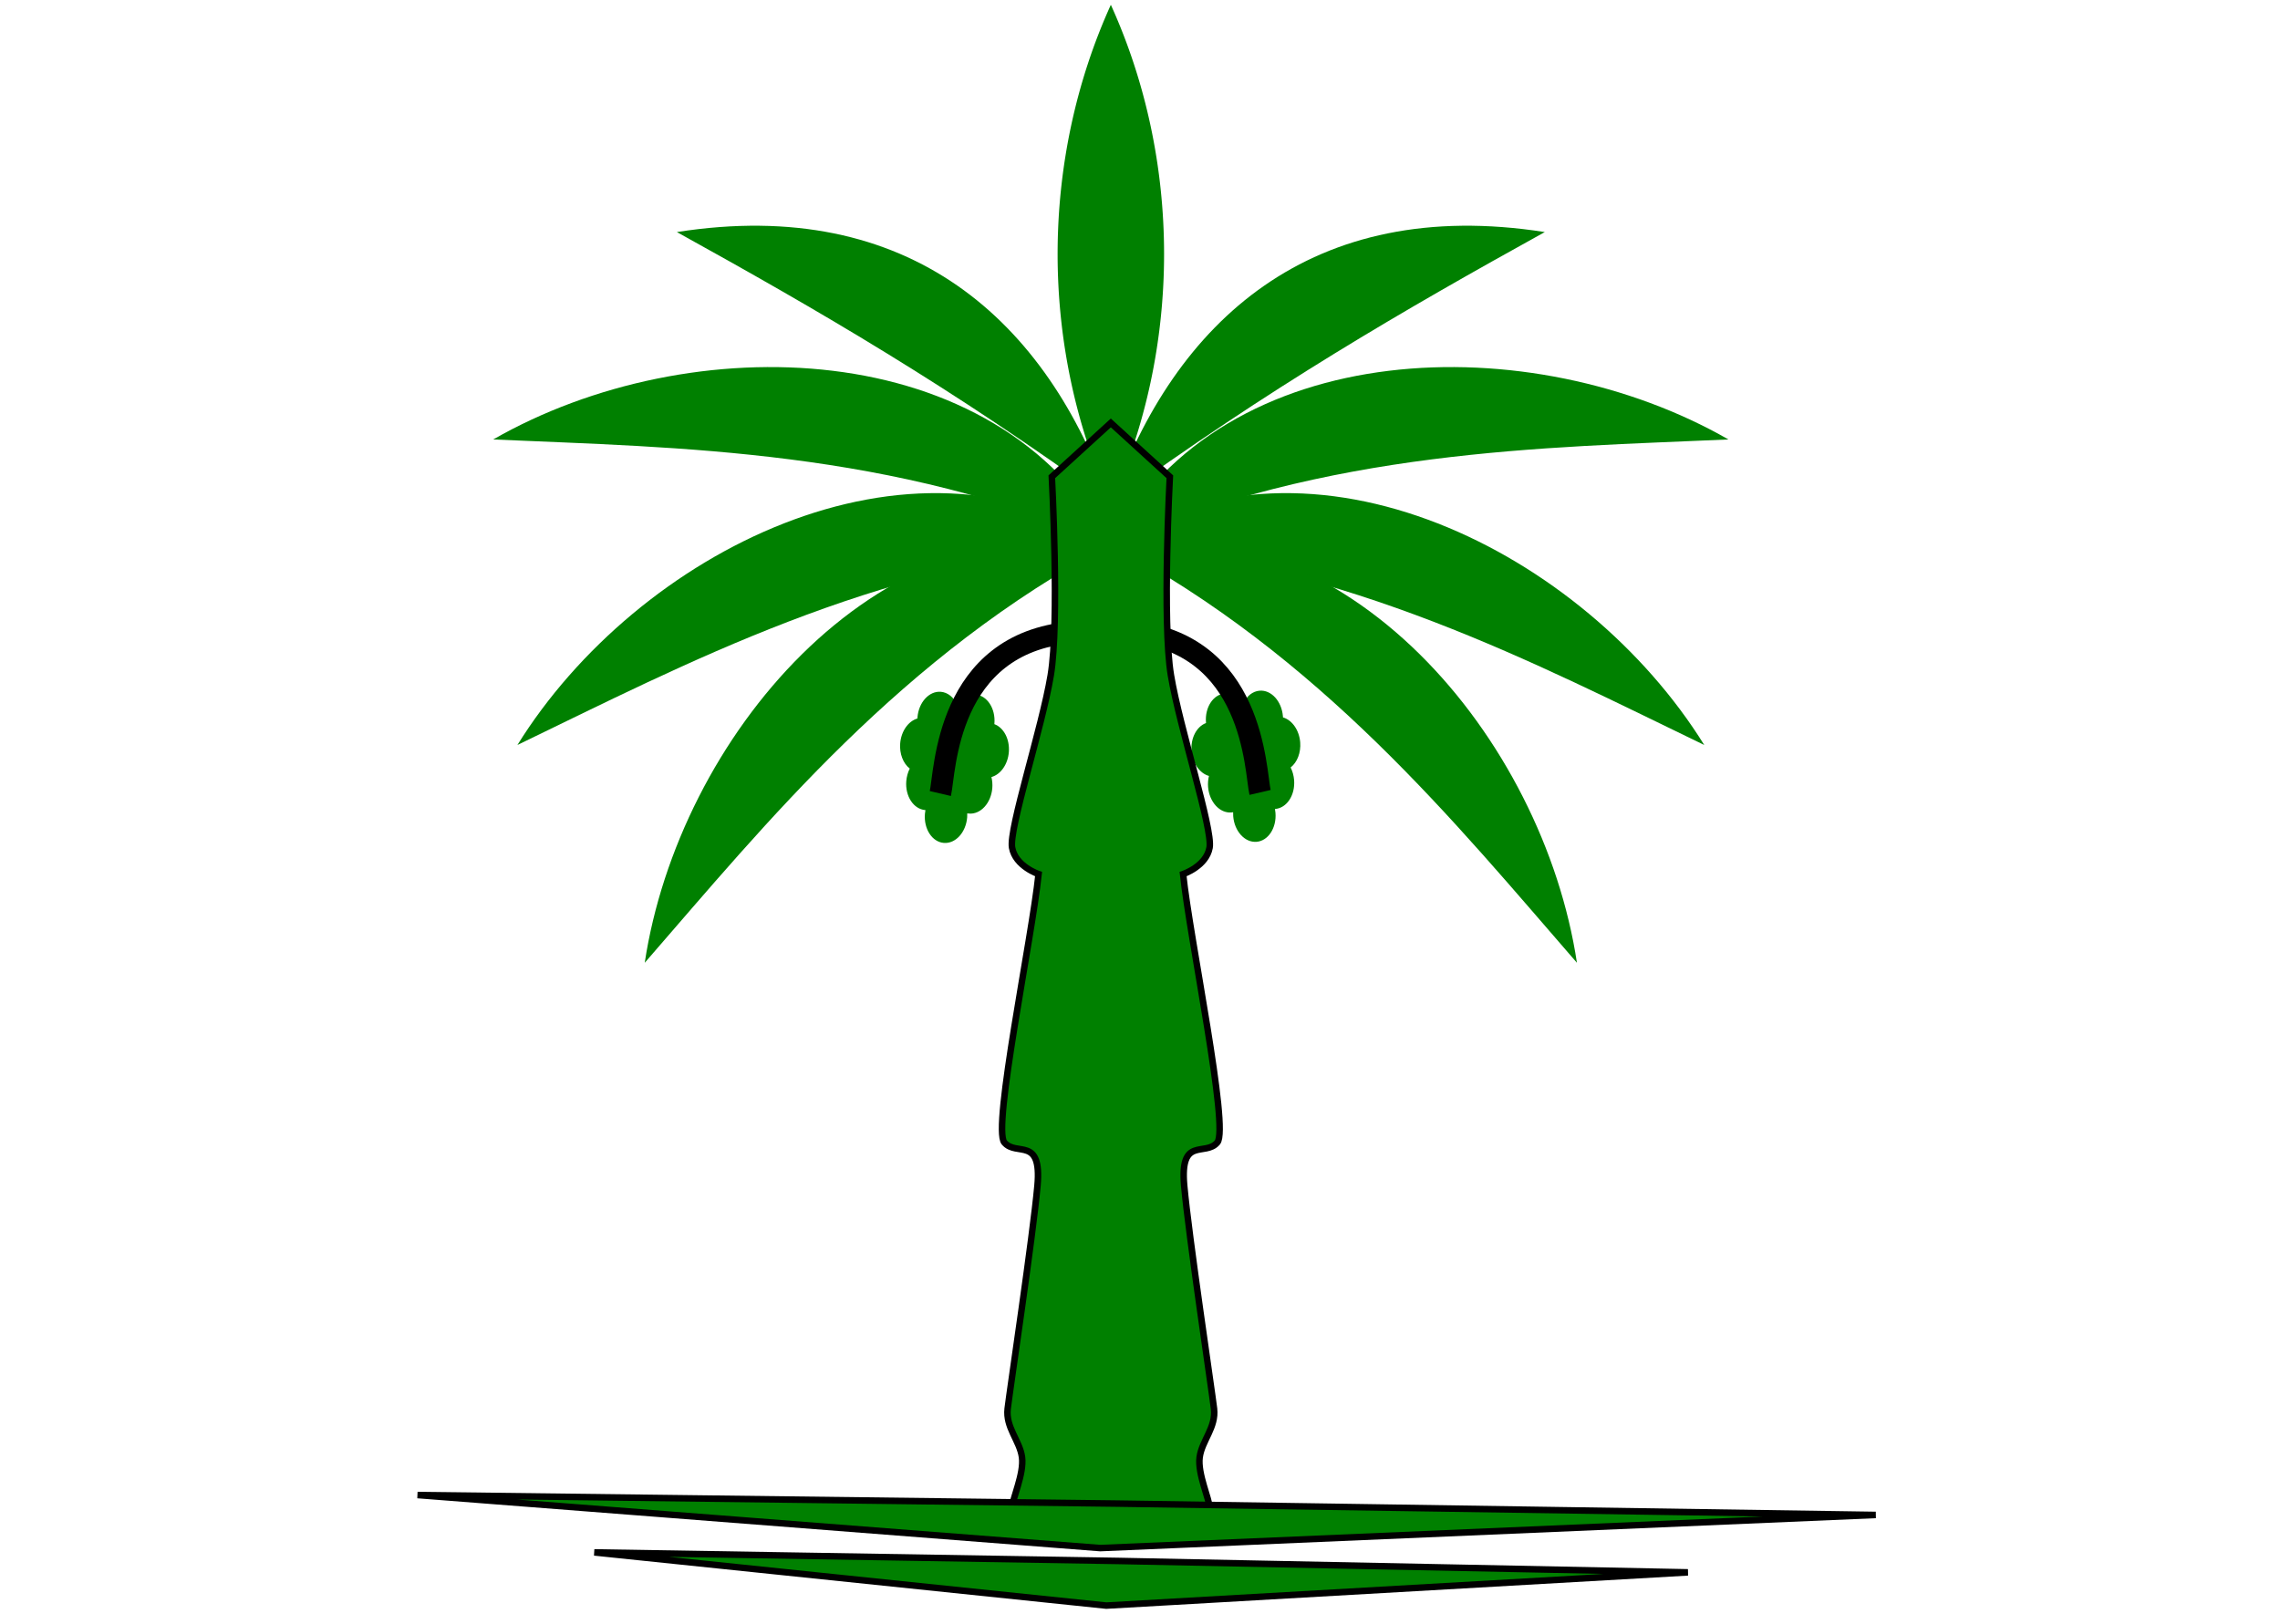 <?xml version="1.0" encoding="UTF-8"?>
<!-- Created with Inkscape (http://www.inkscape.org/) -->
<svg width="105.1mm" height="74.875mm" version="1.1" viewBox="0 0 105.1 74.875" xmlns="http://www.w3.org/2000/svg">
<g fill="green">
 <path d="m51.206 0.221a22.02 25.055 0 0 0-2.454 11.49 22.02 25.055 0 0 0 2.454 11.491 22.02 25.055 0 0 0 2.454-11.491 22.02 25.055 0 0 0-2.454-11.49z"/>
 <path d="m71.21 10.699c-10.733-1.685-17.082 4.104-20.005 12.504 7.334-5.337 13.497-8.903 20.005-12.504z"/>
 <path d="m31.201 10.699c10.733-1.685 17.082 4.104 20.005 12.504-7.334-5.337-13.497-8.903-20.005-12.504z"/>
 <path d="m79.675 20.261c-9.068-5.202-23.202-4.85-28.47 4.833 10.05-4.377 19.901-4.451 28.47-4.833z"/>
 <path d="m22.736 20.261c9.068-5.202 23.202-4.85 28.47 4.833-10.05-4.377-19.901-4.451-28.47-4.833z"/>
 <path d="m78.56 34.347c-5.514-8.882-18.123-15.278-27.354-9.253 10.923 0.915 19.631 5.524 27.354 9.253z"/>
 <path d="m23.851 34.347c5.514-8.882 18.123-15.278 27.354-9.253-10.923 0.915-19.631 5.524-27.354 9.253z"/>
 <path d="m72.691 44.388c-1.563-10.336-10.627-21.189-21.486-19.294 9.677 5.15 15.859 12.82 21.486 19.294z"/>
 <path d="m29.72 44.388c1.563-10.336 10.627-21.189 21.486-19.294-9.677 5.15-15.859 12.82-21.486 19.294z"/>
 <path d="m56.464 31.971c-0.538 0.043-0.929 0.641-0.873 1.335 9.61e-4 0.01 2e-3 0.02 0.003 0.029-0.437 0.162-0.715 0.698-0.668 1.289 0.045 0.561 0.373 1.03 0.803 1.151-0.04 0.161-0.054 0.333-0.041 0.505 0.056 0.694 0.537 1.222 1.075 1.178 0.027-0.002 0.053-0.006 0.08-0.011-0.002 0.062-8.8e-4 0.124 4e-3 0.185 0.056 0.694 0.537 1.222 1.075 1.179 0.538-0.043 0.929-0.641 0.873-1.335-0.005-0.06-0.013-0.12-0.024-0.179 0.003-7.1e-5 0.007-2.71e-4 0.01-2.7e-4 0.538-0.043 0.929-0.64 0.873-1.334-0.017-0.205-0.072-0.404-0.16-0.579 0.308-0.241 0.478-0.689 0.441-1.16-0.045-0.556-0.367-1.024-0.794-1.149-5.38e-4 -0.017-0.001-0.035-0.003-0.052-0.056-0.694-0.537-1.222-1.075-1.179-0.319 0.026-0.602 0.251-0.757 0.604-0.209-0.324-0.524-0.502-0.843-0.476z"/>
 <path d="m52.024 29.101c5.813 0.505 5.828 6.43 6.061 7.433" fill="none" stroke="#000"/>
 <path d="m44.966 32.022c0.538 0.043 0.929 0.641 0.873 1.335-9.61e-4 0.01-2e-3 0.02-0.003 0.029 0.437 0.162 0.715 0.698 0.668 1.289-0.045 0.561-0.373 1.03-0.803 1.151 0.04 0.161 0.054 0.333 0.041 0.505-0.056 0.694-0.537 1.222-1.075 1.178-0.027-0.002-0.053-0.006-0.08-0.011 0.002 0.062 8.8e-4 0.124-4e-3 0.185-0.056 0.694-0.537 1.222-1.075 1.179-0.538-0.043-0.929-0.641-0.873-1.335 0.005-0.06 0.013-0.12 0.024-0.179-0.003-7.1e-5 -0.007-2.71e-4 -0.01-2.7e-4 -0.538-0.043-0.929-0.64-0.873-1.334 0.017-0.205 0.072-0.404 0.16-0.579-0.308-0.241-0.478-0.689-0.441-1.16 0.045-0.556 0.367-1.024 0.794-1.149 5.38e-4 -0.017 0.001-0.035 0.003-0.052 0.056-0.694 0.537-1.222 1.075-1.179 0.319 0.026 0.602 0.251 0.757 0.604 0.209-0.324 0.524-0.502 0.843-0.476z"/>
 <path d="m49.407 29.152c-5.813 0.505-5.828 6.43-6.061 7.433" fill="none" stroke="#000"/>
 <path d="m51.205 19.499-2.719 2.481s0.357 6.709-0.051 9.153c-0.407 2.444-1.935 7.079-1.782 7.944 0.153 0.866 1.222 1.222 1.222 1.222-0.306 2.954-2.139 11.712-1.579 12.374 0.56 0.662 1.731-0.305 1.528 1.986-0.204 2.292-1.273 9.421-1.375 10.286-0.102 0.866 0.56 1.477 0.662 2.241 0.102 0.764-0.458 1.935-0.458 2.342 0 0.331 3.067 0.713 4.268 0.852l-5.29e-4 0.065s0.207-0.024 0.285-0.033c0.078 0.009 0.285 0.033 0.285 0.033l-5.29e-4 -0.065c1.201-0.138 4.268-0.521 4.268-0.852 0-0.407-0.56-1.579-0.458-2.342 0.102-0.764 0.764-1.375 0.662-2.241-0.102-0.866-1.171-7.995-1.375-10.286-0.204-2.292 0.967-1.324 1.528-1.986 0.56-0.662-1.273-9.42-1.579-12.374 0 0 1.069-0.356 1.222-1.222 0.153-0.866-1.375-5.5-1.782-7.944-0.407-2.444-0.051-9.153-0.051-9.153z" stroke="#000" stroke-width=".3"/>
 <path d="m19.247 68.928 32.244 0.394 34.974 0.523-35.748 1.528z" stroke="#000" stroke-width=".3px"/>
 <path d="m27.396 71.572 24.181 0.395 26.229 0.525-26.809 1.533z" stroke="#000" stroke-width=".3px"/>
</g>
</svg>
